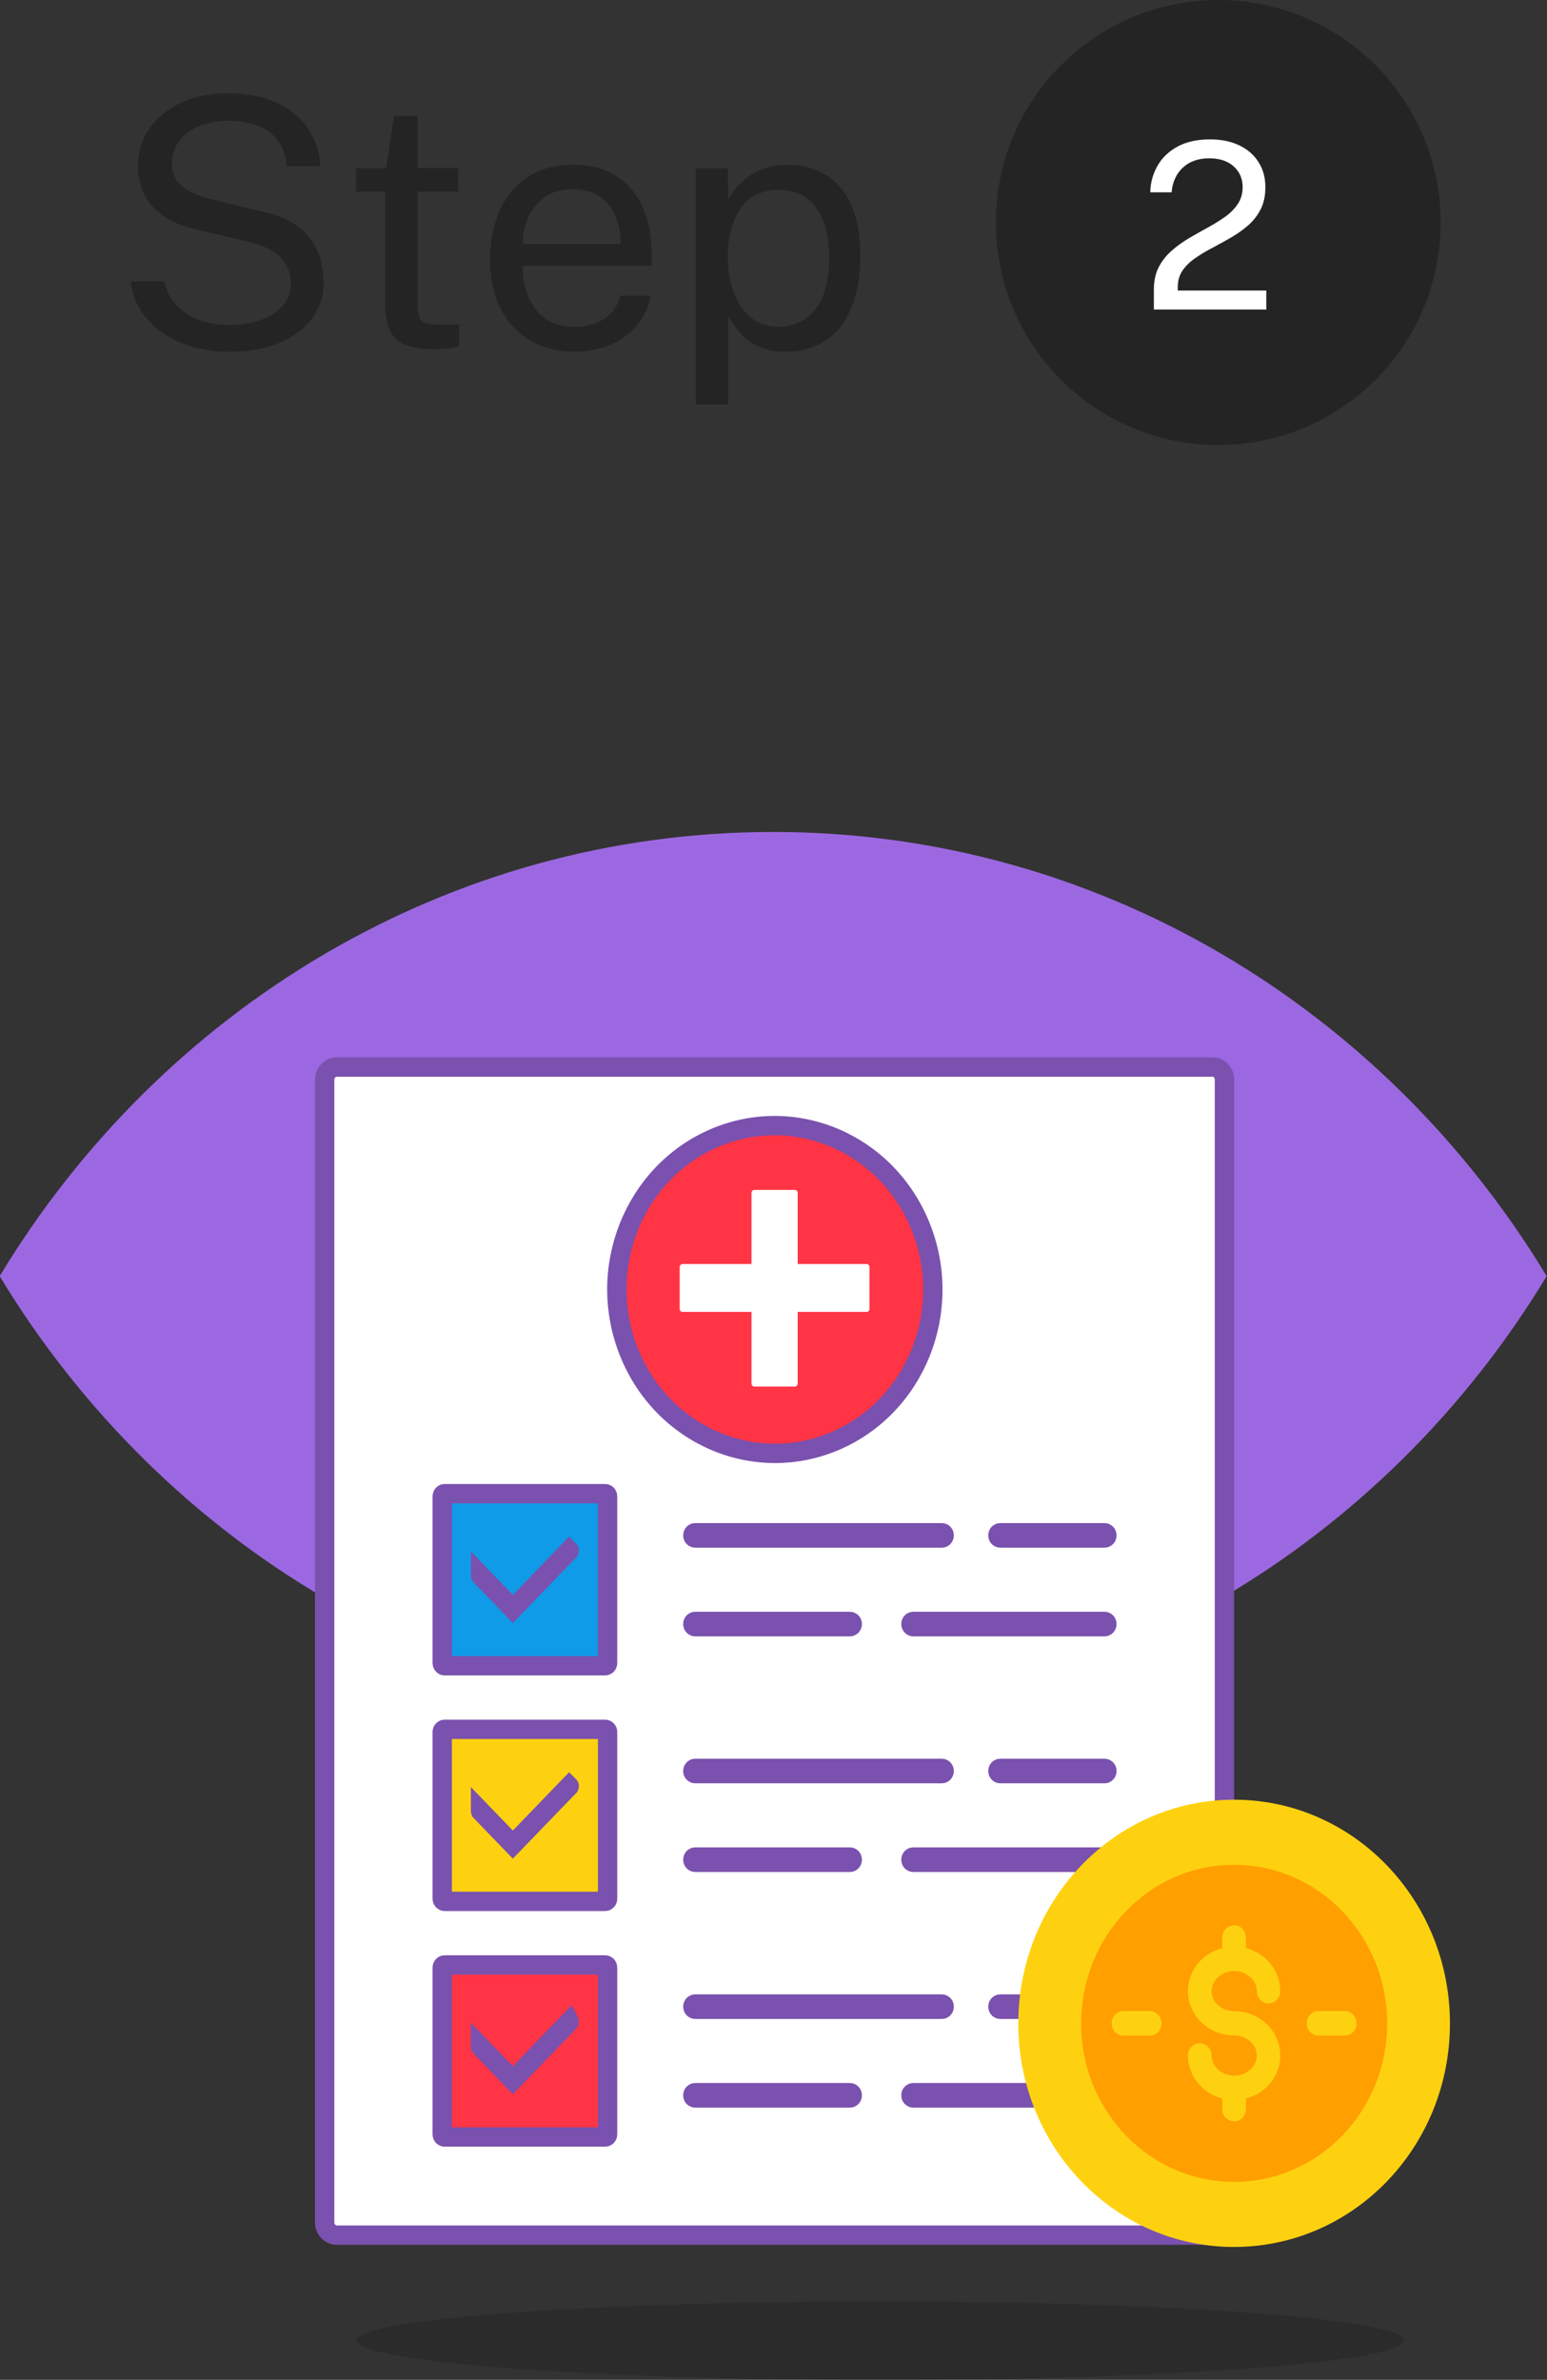 <svg width="80" height="123" viewBox="0 0 80 123" fill="none" xmlns="http://www.w3.org/2000/svg">
<rect x="0" y="0" width="80" height="123" fill="#333333" stroke="none"/>
<path d="M11.845 18.18C11.233 18.18 10.639 18.105 10.063 17.955C9.487 17.799 8.965 17.568 8.497 17.262C8.029 16.956 7.639 16.578 7.327 16.128C7.021 15.672 6.829 15.144 6.751 14.544H8.497C8.605 15.036 8.818 15.45 9.136 15.786C9.46 16.122 9.853 16.374 10.315 16.542C10.783 16.71 11.29 16.794 11.836 16.794C12.448 16.794 12.994 16.71 13.474 16.542C13.96 16.368 14.341 16.122 14.617 15.804C14.899 15.486 15.04 15.105 15.04 14.661C15.04 14.271 14.95 13.932 14.77 13.644C14.596 13.356 14.341 13.116 14.005 12.924C13.669 12.732 13.261 12.582 12.781 12.474L10.225 11.88C9.265 11.67 8.512 11.295 7.966 10.755C7.426 10.215 7.15 9.501 7.138 8.613C7.138 7.863 7.336 7.203 7.732 6.633C8.134 6.063 8.683 5.619 9.379 5.301C10.081 4.983 10.882 4.824 11.782 4.824C12.82 4.824 13.693 5.001 14.401 5.355C15.109 5.709 15.643 6.174 16.003 6.75C16.363 7.326 16.546 7.941 16.552 8.595H14.833C14.779 8.007 14.605 7.542 14.311 7.2C14.023 6.852 13.66 6.606 13.222 6.462C12.784 6.312 12.307 6.237 11.791 6.237C11.419 6.237 11.059 6.285 10.711 6.381C10.369 6.471 10.06 6.609 9.784 6.795C9.514 6.981 9.298 7.212 9.136 7.488C8.974 7.764 8.893 8.085 8.893 8.451C8.893 8.919 9.052 9.3 9.37 9.594C9.694 9.888 10.279 10.14 11.125 10.35L13.6 10.944C14.248 11.082 14.776 11.286 15.184 11.556C15.598 11.826 15.916 12.132 16.138 12.474C16.366 12.816 16.522 13.173 16.606 13.545C16.696 13.917 16.741 14.283 16.741 14.643C16.741 15.297 16.546 15.894 16.156 16.434C15.766 16.968 15.205 17.394 14.473 17.712C13.747 18.024 12.871 18.18 11.845 18.18ZM23.695 9.909H21.598V15.696C21.598 16.026 21.631 16.269 21.697 16.425C21.769 16.575 21.886 16.671 22.048 16.713C22.216 16.755 22.444 16.776 22.732 16.776H23.749V17.892C23.635 17.934 23.461 17.97 23.227 18C22.999 18.03 22.714 18.045 22.372 18.045C21.73 18.045 21.232 17.958 20.878 17.784C20.524 17.61 20.275 17.352 20.131 17.01C19.993 16.668 19.924 16.248 19.924 15.75V9.909H18.412V8.694H19.969L20.374 5.985H21.598V8.685H23.695V9.909ZM27.028 13.734C27.028 14.322 27.124 14.856 27.316 15.336C27.514 15.81 27.811 16.188 28.207 16.47C28.609 16.752 29.11 16.893 29.71 16.893C30.304 16.893 30.814 16.755 31.24 16.479C31.672 16.203 31.948 15.804 32.068 15.282H33.643C33.529 15.912 33.277 16.443 32.887 16.875C32.497 17.307 32.026 17.634 31.474 17.856C30.922 18.072 30.346 18.18 29.746 18.18C28.876 18.18 28.111 17.991 27.451 17.613C26.791 17.235 26.275 16.692 25.903 15.984C25.531 15.276 25.345 14.427 25.345 13.437C25.345 12.459 25.513 11.601 25.849 10.863C26.185 10.125 26.671 9.549 27.307 9.135C27.949 8.721 28.72 8.514 29.62 8.514C30.496 8.514 31.237 8.703 31.843 9.081C32.449 9.459 32.908 9.993 33.22 10.683C33.538 11.367 33.697 12.18 33.697 13.122V13.734H27.028ZM27.037 12.609H32.095C32.095 12.075 32.005 11.595 31.825 11.169C31.645 10.737 31.369 10.398 30.997 10.152C30.631 9.9 30.169 9.774 29.611 9.774C29.029 9.774 28.546 9.915 28.162 10.197C27.784 10.473 27.499 10.83 27.307 11.268C27.121 11.7 27.031 12.147 27.037 12.609ZM35.983 20.898V8.694H37.639L37.657 10.314C37.764 10.122 37.903 9.921 38.071 9.711C38.245 9.501 38.455 9.306 38.7 9.126C38.953 8.946 39.243 8.799 39.574 8.685C39.91 8.571 40.291 8.514 40.717 8.514C41.461 8.514 42.114 8.685 42.678 9.027C43.248 9.363 43.693 9.879 44.011 10.575C44.328 11.271 44.487 12.153 44.487 13.221C44.487 14.289 44.331 15.192 44.02 15.93C43.714 16.662 43.27 17.22 42.688 17.604C42.105 17.988 41.404 18.18 40.581 18.18C40.167 18.18 39.798 18.12 39.474 18C39.157 17.886 38.877 17.736 38.638 17.55C38.404 17.358 38.206 17.154 38.044 16.938C37.888 16.722 37.758 16.515 37.657 16.317V20.898H35.983ZM40.267 16.884C41.035 16.884 41.661 16.593 42.148 16.011C42.633 15.423 42.877 14.511 42.877 13.275C42.877 12.213 42.654 11.37 42.211 10.746C41.767 10.122 41.118 9.81 40.267 9.81C39.403 9.81 38.748 10.131 38.304 10.773C37.861 11.409 37.639 12.243 37.639 13.275C37.639 13.941 37.737 14.547 37.935 15.093C38.133 15.639 38.428 16.074 38.818 16.398C39.208 16.722 39.691 16.884 40.267 16.884Z" fill="#242424"/>
<circle cx="63" cy="11.5" r="11.5" fill="#242424"/>
<path d="M59.67 16V15.322V14.968C59.67 14.524 59.752 14.14 59.916 13.816C60.084 13.492 60.304 13.21 60.576 12.97C60.852 12.726 61.152 12.508 61.476 12.316C61.804 12.124 62.13 11.94 62.454 11.764C62.782 11.584 63.082 11.398 63.354 11.206C63.626 11.01 63.844 10.79 64.008 10.546C64.176 10.298 64.26 10.006 64.26 9.67C64.26 9.23 64.104 8.872 63.792 8.596C63.484 8.32 63.066 8.182 62.538 8.182C61.97 8.182 61.514 8.342 61.17 8.662C60.826 8.982 60.632 9.408 60.588 9.94H59.484C59.496 9.44 59.62 8.984 59.856 8.572C60.092 8.156 60.438 7.824 60.894 7.576C61.35 7.328 61.912 7.204 62.58 7.204C63.16 7.204 63.664 7.308 64.092 7.516C64.52 7.72 64.85 8.008 65.082 8.38C65.318 8.748 65.436 9.178 65.436 9.67C65.436 10.118 65.354 10.502 65.19 10.822C65.026 11.142 64.808 11.42 64.536 11.656C64.268 11.888 63.974 12.096 63.654 12.28C63.334 12.464 63.012 12.642 62.688 12.814C62.364 12.982 62.068 13.16 61.8 13.348C61.532 13.532 61.316 13.744 61.152 13.984C60.988 14.224 60.906 14.51 60.906 14.842V15.016H65.484V16H59.67Z" fill="white"/>
<g clip-path="url(#clip0_1_196)">
<path d="M79.983 65.957C71.641 79.74 56.844 88.899 39.983 88.899C23.123 88.899 8.325 79.74 -0.017 65.957C8.311 52.174 23.123 43 39.983 43C56.844 43 71.656 52.174 79.983 65.957Z" fill="#9C68E1"/>
<g opacity="0.15">
<path d="M72.604 120.966C72.604 122.089 60.48 123 45.528 123C30.577 123 18.452 122.089 18.452 120.966C18.452 119.843 30.577 118.945 45.528 118.945C60.48 118.945 72.604 119.843 72.604 120.966Z" fill="black"/>
</g>
<path d="M63.32 55.808V114.86C63.32 115.247 63.031 115.521 62.699 115.521H17.41C17.089 115.521 16.789 115.242 16.789 114.86V55.808C16.789 55.425 17.089 55.147 17.41 55.147H62.699C63.031 55.147 63.32 55.42 63.32 55.808Z" fill="white" stroke="#7A51AE"/>
<path d="M31.42 101.699V110.307C31.42 110.402 31.35 110.449 31.3 110.449H22.989C22.939 110.449 22.869 110.402 22.869 110.307V101.699C22.869 101.604 22.939 101.557 22.989 101.557H31.3C31.35 101.557 31.42 101.604 31.42 101.699Z" fill="#FF3445" stroke="#7A51AE"/>
<path d="M29.433 104.507L26.521 107.522L24.855 105.798C24.854 105.797 24.851 105.792 24.851 105.781C24.851 105.78 24.851 105.779 24.851 105.777L26.162 107.135L26.521 107.508L26.881 107.135L29.437 104.486C29.438 104.488 29.438 104.489 29.438 104.49C29.438 104.501 29.434 104.506 29.433 104.507ZM24.497 105.419L24.497 105.419L24.497 105.419Z" fill="white" stroke="#7A51AE"/>
<path d="M57.126 103.848H51.72C51.672 103.848 51.605 103.802 51.605 103.712C51.605 103.621 51.672 103.576 51.72 103.576H57.126C57.173 103.576 57.241 103.621 57.241 103.712C57.241 103.802 57.173 103.848 57.126 103.848Z" fill="#8FC8F5" stroke="#7A51AE"/>
<path d="M48.711 103.848H35.944C35.897 103.848 35.829 103.802 35.829 103.712C35.829 103.621 35.897 103.576 35.944 103.576H48.711C48.758 103.576 48.826 103.621 48.826 103.712C48.826 103.802 48.758 103.848 48.711 103.848Z" fill="#8FC8F5" stroke="#7A51AE"/>
<path d="M57.126 108.43H47.222C47.175 108.43 47.107 108.385 47.107 108.294C47.107 108.204 47.175 108.158 47.222 108.158H57.126C57.173 108.158 57.241 108.204 57.241 108.294C57.241 108.385 57.173 108.43 57.126 108.43Z" fill="#8FC8F5" stroke="#7A51AE"/>
<path d="M43.959 108.43H35.944C35.897 108.43 35.829 108.385 35.829 108.294C35.829 108.204 35.897 108.158 35.944 108.158H43.959C44.006 108.158 44.073 108.204 44.073 108.294C44.073 108.385 44.006 108.43 43.959 108.43Z" fill="#8FC8F5" stroke="#7A51AE"/>
<path d="M31.42 89.521V98.129C31.42 98.224 31.35 98.271 31.3 98.271H22.989C22.939 98.271 22.869 98.224 22.869 98.129V89.521C22.869 89.425 22.939 89.378 22.989 89.378H31.3C31.35 89.378 31.42 89.425 31.42 89.521Z" fill="#FED110" stroke="#7A51AE"/>
<path d="M29.433 92.329L26.521 95.344L24.855 93.62C24.855 93.62 24.855 93.62 24.855 93.62C24.854 93.618 24.851 93.614 24.851 93.603C24.851 93.602 24.851 93.6 24.851 93.599L26.162 94.957L26.521 95.329L26.881 94.957L29.437 92.308C29.438 92.309 29.438 92.311 29.438 92.312C29.438 92.323 29.434 92.327 29.433 92.329L29.433 92.329Z" fill="white" stroke="#7A51AE"/>
<path d="M57.126 91.669H51.72C51.672 91.669 51.605 91.624 51.605 91.534C51.605 91.443 51.672 91.397 51.72 91.397H57.126C57.173 91.397 57.241 91.443 57.241 91.534C57.241 91.624 57.173 91.669 57.126 91.669Z" fill="#8FC8F5" stroke="#7A51AE"/>
<path d="M48.711 91.669H35.944C35.897 91.669 35.829 91.624 35.829 91.534C35.829 91.443 35.897 91.397 35.944 91.397H48.711C48.758 91.397 48.826 91.443 48.826 91.534C48.826 91.624 48.758 91.669 48.711 91.669Z" fill="#8FC8F5" stroke="#7A51AE"/>
<path d="M57.126 96.252H47.222C47.175 96.252 47.107 96.207 47.107 96.116C47.107 96.025 47.175 95.98 47.222 95.98H57.126C57.173 95.98 57.241 96.025 57.241 96.116C57.241 96.207 57.173 96.252 57.126 96.252Z" fill="#8FC8F5" stroke="#7A51AE"/>
<path d="M43.959 96.252H35.944C35.897 96.252 35.829 96.207 35.829 96.116C35.829 96.025 35.897 95.98 35.944 95.98H43.959C44.006 95.98 44.073 96.025 44.073 96.116C44.073 96.207 44.006 96.252 43.959 96.252Z" fill="#8FC8F5" stroke="#7A51AE"/>
<path d="M31.42 77.343V85.95C31.42 86.046 31.35 86.093 31.3 86.093H22.989C22.939 86.093 22.869 86.046 22.869 85.95V77.343C22.869 77.247 22.939 77.2 22.989 77.2H31.3C31.35 77.2 31.42 77.247 31.42 77.343Z" fill="#0F9BE8" stroke="#7A51AE"/>
<path d="M29.433 80.151L26.521 83.166L24.855 81.442C24.854 81.44 24.851 81.435 24.851 81.425C24.851 81.424 24.851 81.422 24.851 81.421L26.162 82.779L26.521 83.151L26.881 82.778L29.437 80.13C29.438 80.131 29.438 80.132 29.438 80.134C29.438 80.144 29.434 80.149 29.433 80.151C29.433 80.151 29.433 80.151 29.433 80.151Z" fill="white" stroke="#7A51AE"/>
<path d="M57.126 79.491H51.72C51.672 79.491 51.605 79.446 51.605 79.355C51.605 79.264 51.672 79.219 51.72 79.219H57.126C57.173 79.219 57.241 79.265 57.241 79.355C57.241 79.446 57.173 79.491 57.126 79.491Z" fill="#8FC8F5" stroke="#7A51AE"/>
<path d="M48.711 79.491H35.944C35.897 79.491 35.829 79.446 35.829 79.355C35.829 79.264 35.897 79.219 35.944 79.219H48.711C48.758 79.219 48.826 79.264 48.826 79.355C48.826 79.446 48.758 79.491 48.711 79.491Z" fill="#8FC8F5" stroke="#7A51AE"/>
<path d="M57.126 84.074H47.222C47.175 84.074 47.107 84.028 47.107 83.938C47.107 83.847 47.175 83.802 47.222 83.802H57.126C57.173 83.802 57.241 83.847 57.241 83.938C57.241 84.028 57.173 84.074 57.126 84.074Z" fill="#8FC8F5" stroke="#7A51AE"/>
<path d="M43.959 84.074H35.944C35.897 84.074 35.829 84.028 35.829 83.938C35.829 83.847 35.897 83.802 35.944 83.802H43.959C44.006 83.802 44.073 83.847 44.073 83.938C44.073 84.028 44.006 84.074 43.959 84.074Z" fill="#8FC8F5" stroke="#7A51AE"/>
<path d="M47.614 63.408C49.348 67.74 47.358 72.687 43.202 74.471C39.046 76.255 34.26 74.217 32.526 69.885C30.792 65.553 32.783 60.606 36.938 58.822C41.094 57.038 45.88 59.076 47.614 63.408Z" fill="#FF3445" stroke="#7A51AE"/>
<path d="M44.964 65.476V67.657C44.964 67.745 44.893 67.804 44.822 67.804H41.251V71.516C41.251 71.59 41.194 71.663 41.109 71.663H39.004C38.933 71.663 38.862 71.59 38.862 71.516V67.804H35.291C35.22 67.804 35.149 67.745 35.149 67.657V65.476C35.149 65.403 35.22 65.329 35.291 65.329H38.862V61.646C38.862 61.573 38.933 61.499 39.004 61.499H41.109C41.194 61.499 41.251 61.573 41.251 61.646V65.329H44.822C44.893 65.329 44.964 65.403 44.964 65.476Z" fill="white"/>
<path d="M74.981 104.582C74.981 110.967 69.994 116.132 63.813 116.132C57.648 116.132 52.66 110.967 52.66 104.582C52.66 98.197 57.648 93.016 63.813 93.016C69.994 93.016 74.981 98.197 74.981 104.582Z" fill="#FED110"/>
<path d="M71.734 104.58C71.734 109.106 68.197 112.769 63.815 112.769C59.445 112.769 55.908 109.106 55.908 104.58C55.908 100.053 59.445 96.379 63.815 96.379C68.197 96.379 71.734 100.053 71.734 104.58Z" fill="#FF9F00"/>
<path d="M70.153 104.583C70.153 104.926 69.882 105.207 69.55 105.207H68.178C67.847 105.207 67.575 104.926 67.575 104.583C67.575 104.222 67.847 103.94 68.178 103.94H69.55C69.882 103.94 70.153 104.222 70.153 104.583Z" fill="#FED110"/>
<path d="M60.066 104.583C60.066 104.926 59.794 105.207 59.463 105.207H58.091C57.76 105.207 57.488 104.926 57.488 104.583C57.488 104.222 57.76 103.94 58.091 103.94H59.463C59.794 103.94 60.066 104.222 60.066 104.583Z" fill="#FED110"/>
<path d="M66.206 106.232C66.206 107.278 65.485 108.19 64.431 108.459V109.011C64.431 109.355 64.157 109.639 63.825 109.639C63.479 109.639 63.205 109.355 63.205 109.011V108.459C62.166 108.19 61.431 107.278 61.431 106.232C61.431 105.889 61.705 105.605 62.037 105.605C62.383 105.605 62.657 105.889 62.657 106.232C62.657 106.815 63.176 107.278 63.825 107.278C64.46 107.278 64.994 106.815 64.994 106.232C64.994 105.665 64.46 105.201 63.825 105.201C62.498 105.201 61.431 104.17 61.431 102.915C61.431 101.87 62.152 100.958 63.205 100.689V100.136C63.205 99.793 63.479 99.509 63.825 99.509C64.157 99.509 64.431 99.793 64.431 100.136V100.689C65.485 100.958 66.206 101.87 66.206 102.915C66.206 103.259 65.932 103.543 65.6 103.543C65.268 103.543 64.994 103.259 64.994 102.915C64.994 102.333 64.46 101.87 63.825 101.87C63.176 101.87 62.657 102.333 62.657 102.915C62.657 103.483 63.176 103.946 63.825 103.946C65.138 103.946 66.206 104.977 66.206 106.232Z" fill="#FED110"/>
</g>
<defs>
<clipPath id="clip0_1_196">
<rect width="80" height="80" fill="white" transform="translate(0 43)"/>
</clipPath>
</defs>
</svg>
